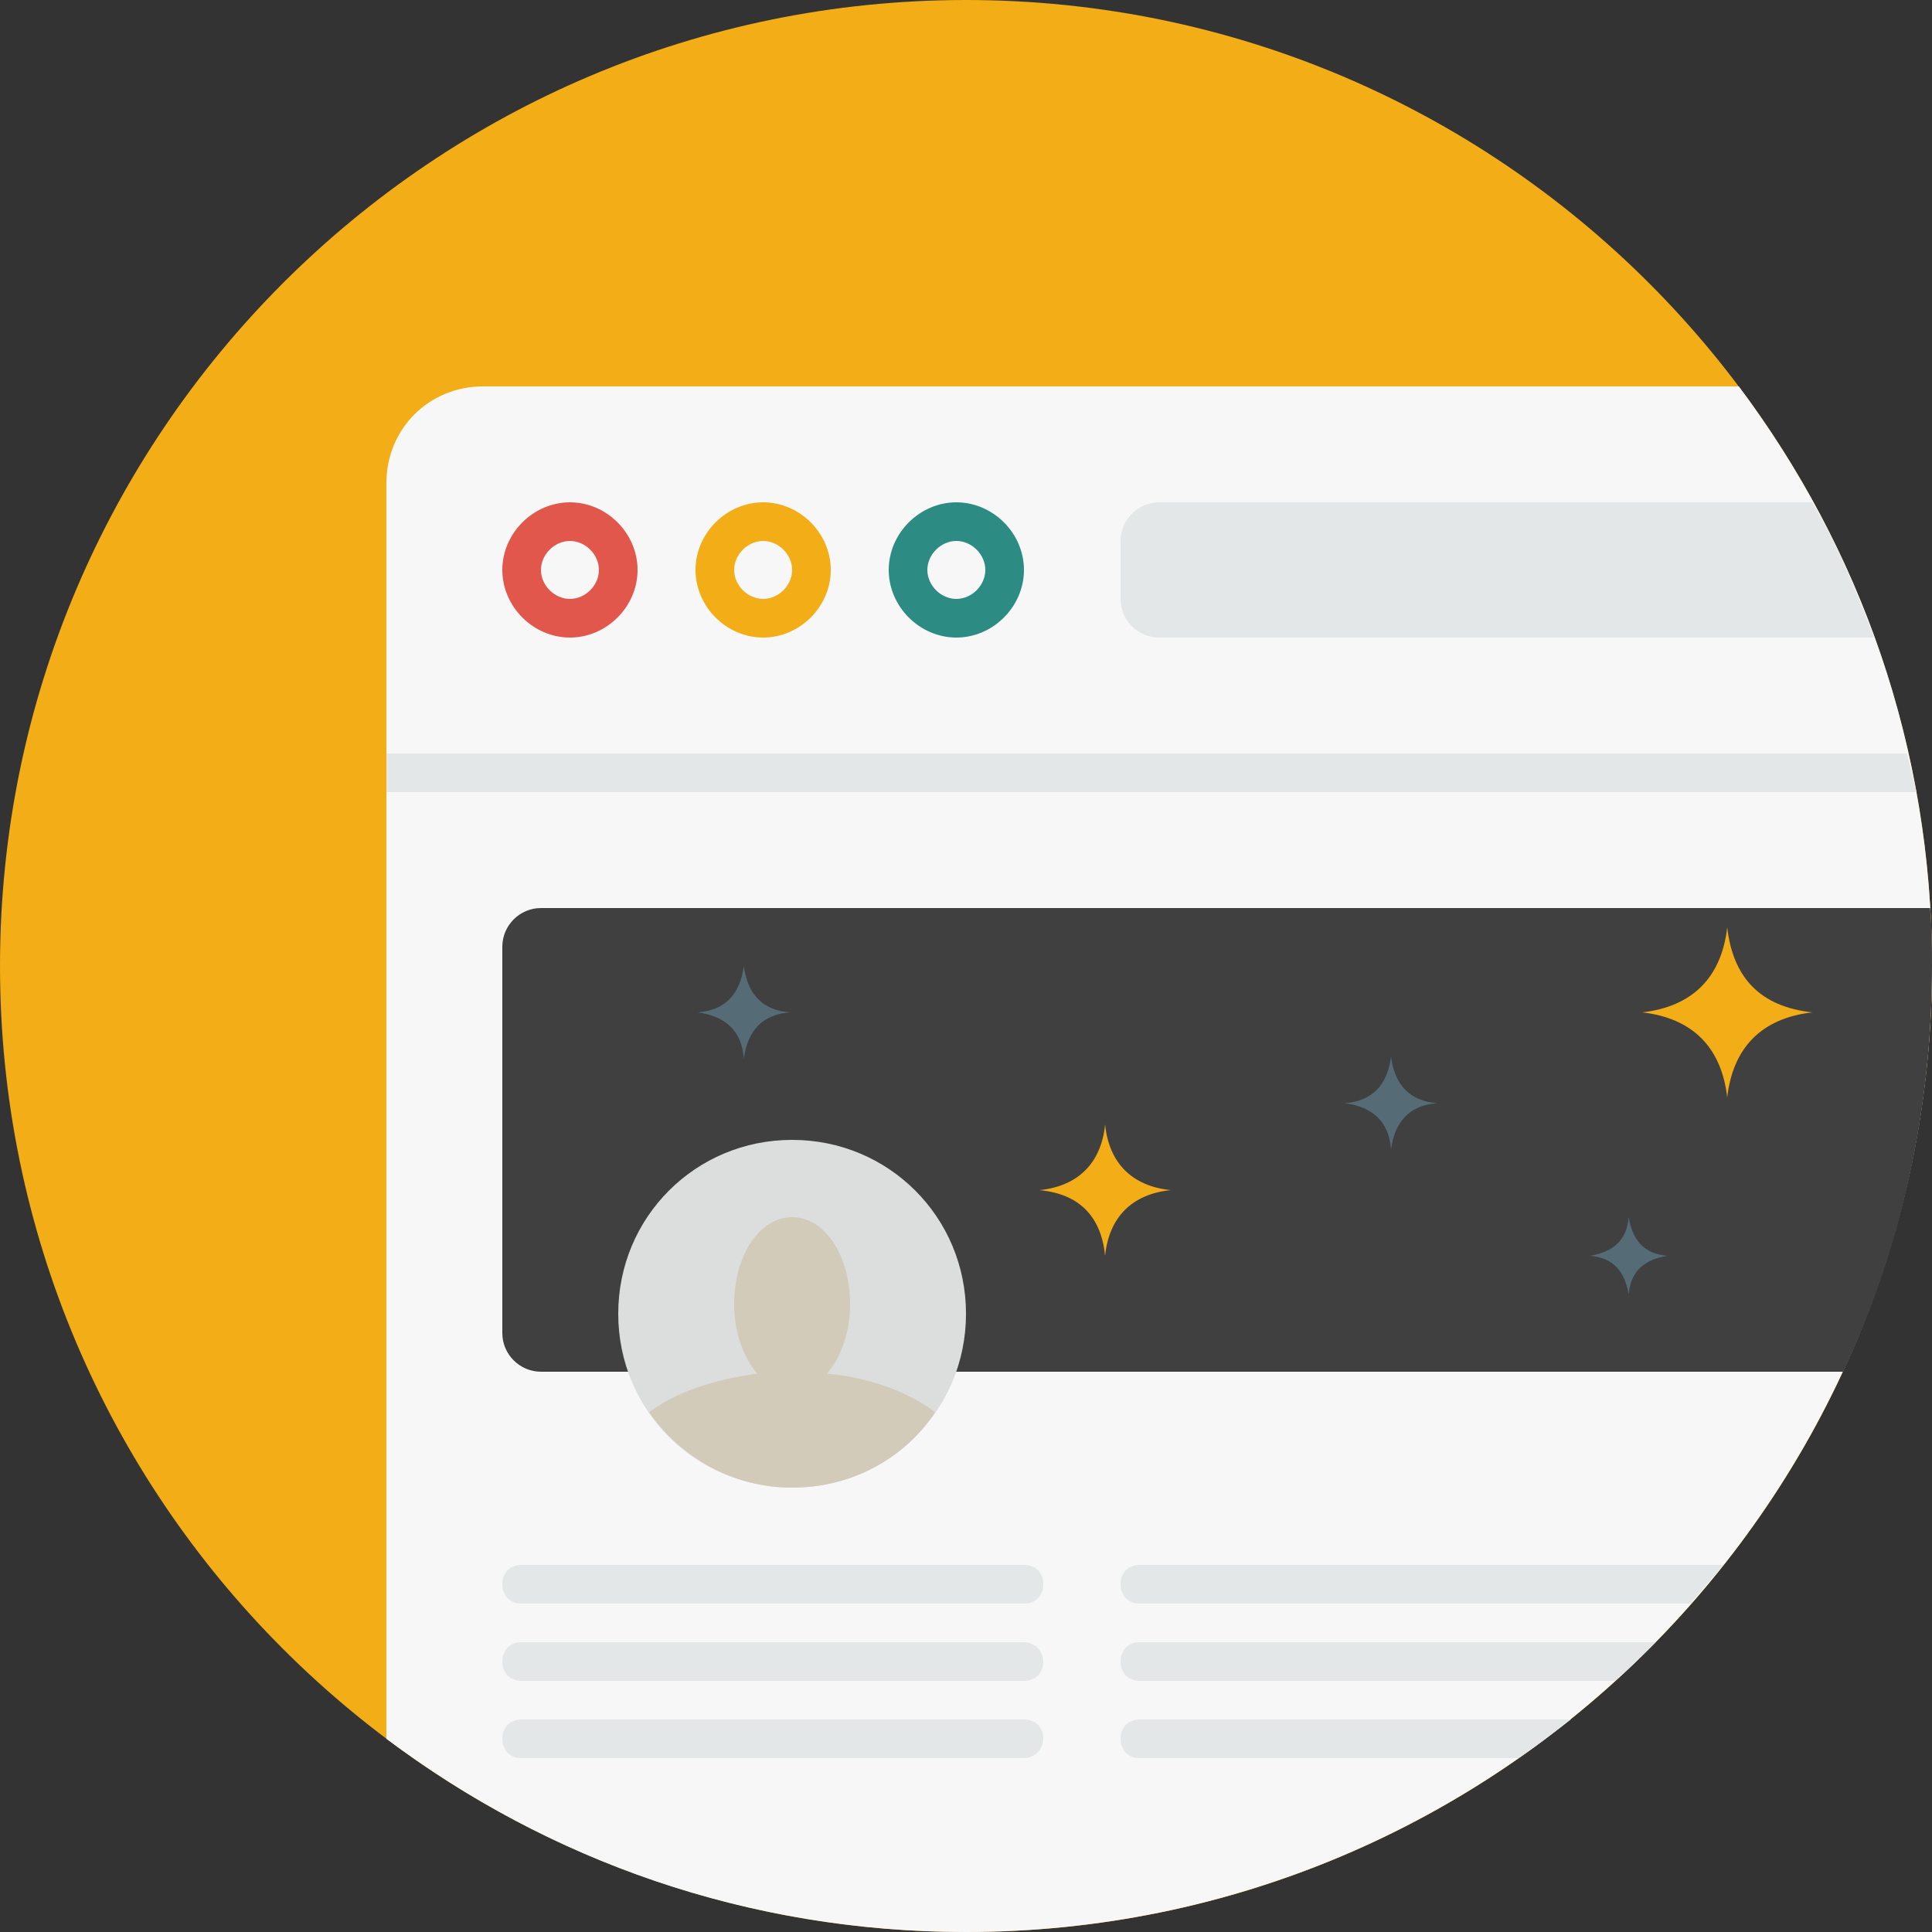 <?xml version="1.0" encoding="utf-8"?>
<!-- Generator: Adobe Illustrator 19.1.0, SVG Export Plug-In . SVG Version: 6.00 Build 0)  -->
<svg version="1.1" id="Calque_1" xmlns="http://www.w3.org/2000/svg" xmlns:xlink="http://www.w3.org/1999/xlink" x="0px" y="0px"
	 viewBox="-638 377 100 100" style="enable-background:new -638 377 100 100;" xml:space="preserve">
<rect x="-638" y="377" width="100" height="100" fill="#333333" stroke="none"/>
<style type="text/css">
	.st0{fill:#F3AD16;}
	.st1{fill:#F7F7F7;}
	.st2{fill:#404040;}
	.st3{fill:#556C77;}
	.st4{fill:#DCDDDD;}
	.st5{fill:#E2574C;}
	.st6{fill:#2C8C84;}
	.st7{fill:#E4E7E7;}
	.st8{fill:#D3CBBA;}
</style>
<path class="st0" d="M-588,377c27.6,0,50,22.4,50,50s-22.4,50-50,50s-50-22.4-50-50S-615.6,377-588,377z"/>
<path class="st1" d="M-613,397c-2.8,0-5,2.2-5,5v65c8.4,6.3,18.7,10,30,10c27.6,0,50-22.4,50-50c0-11.3-3.7-21.6-10-30H-613z"/>
<path class="st2" d="M-612,426v20c0,1.1,0.9,2,2,2h67.4c3-6.4,4.6-13.5,4.6-21c0-1,0-2-0.1-3H-610C-611.1,424-612,424.9-612,426z"/>
<path class="st0" d="M-548.6,425c-0.3,2.6-1.8,4.1-4.4,4.4c2.6,0.3,4.1,1.8,4.4,4.4c0.3-2.6,1.8-4.1,4.4-4.4
	C-546.9,429.1-548.3,427.6-548.6,425z M-580.8,435.2c-0.2,2-1.4,3.2-3.4,3.4c2.1,0.2,3.2,1.4,3.4,3.4c0.2-2,1.4-3.2,3.4-3.4
	C-579.4,438.4-580.6,437.2-580.8,435.2z"/>
<path class="st3" d="M-599.5,427c-0.2,1.5-1,2.3-2.4,2.4c1.5,0.2,2.3,1,2.4,2.4c0.2-1.5,1-2.3,2.4-2.4
	C-598.5,429.3-599.3,428.5-599.5,427z M-553.7,440c-0.1,1.2-0.8,1.8-2,2c1.2,0.1,1.8,0.8,2,2c0.1-1.2,0.8-1.8,2-2
	C-552.9,441.9-553.5,441.2-553.7,440z M-566,431.7c-0.2,1.5-1,2.3-2.4,2.4c1.5,0.2,2.3,1,2.4,2.4c0.2-1.5,1-2.3,2.4-2.4
	C-565,434-565.8,433.2-566,431.7z"/>
<path class="st4" d="M-597,436c5,0,9,4,9,9s-4,9-9,9s-9-4-9-9S-602,436-597,436z"/>
<path class="st5" d="M-608.5,403c-1.9,0-3.5,1.6-3.5,3.5s1.6,3.5,3.5,3.5s3.5-1.6,3.5-3.5S-606.6,403-608.5,403z M-608.5,408
	c-0.8,0-1.5-0.7-1.5-1.5s0.7-1.5,1.5-1.5s1.5,0.7,1.5,1.5S-607.7,408-608.5,408z"/>
<path class="st0" d="M-598.5,403c-1.9,0-3.5,1.6-3.5,3.5s1.6,3.5,3.5,3.5s3.5-1.6,3.5-3.5S-596.6,403-598.5,403z M-598.5,408
	c-0.8,0-1.5-0.7-1.5-1.5s0.7-1.5,1.5-1.5s1.5,0.7,1.5,1.5S-597.7,408-598.5,408z"/>
<path class="st6" d="M-588.5,403c-1.9,0-3.5,1.6-3.5,3.5s1.6,3.5,3.5,3.5s3.5-1.6,3.5-3.5S-586.6,403-588.5,403z M-588.5,408
	c-0.8,0-1.5-0.7-1.5-1.5s0.7-1.5,1.5-1.5s1.5,0.7,1.5,1.5S-587.7,408-588.5,408z"/>
<g>
	<path class="st7" d="M-612,459c0,0.6,0.4,1,1,1h26c0.6,0,1-0.4,1-1s-0.4-1-1-1h-26C-611.6,458-612,458.4-612,459z M-580,463
		c0,0.6,0.4,1,1,1h24.6c0.7-0.6,1.4-1.3,2.1-2H-579C-579.6,462-580,462.4-580,463z M-584,467c0-0.6-0.4-1-1-1h-26c-0.6,0-1,0.4-1,1
		s0.4,1,1,1h26C-584.5,468-584,467.6-584,467z M-580,459c0,0.6,0.4,1,1,1h28.5c0.6-0.7,1.1-1.3,1.7-2H-579
		C-579.6,458-580,458.4-580,459z M-544.2,403H-578c-1.1,0-2,0.9-2,2v3c0,1.1,0.9,2,2,2h37C-541.9,407.6-542.9,405.2-544.2,403z
		 M-585,462h-26c-0.6,0-1,0.4-1,1s0.4,1,1,1h26c0.6,0,1-0.4,1-1S-584.5,462-585,462z M-579,466c-0.6,0-1,0.4-1,1s0.4,1,1,1h19.6
		c0.9-0.6,1.8-1.3,2.7-2H-579z"/>
</g>
<path class="st7" d="M-539.3,416H-618v2h79.2C-539,417.3-539.1,416.7-539.3,416z"/>
<path class="st8" d="M-594,444.5c0-2.5-1.3-4.5-3-4.5s-3,2-3,4.5c0,1.5,0.5,2.8,1.2,3.6c-2.3,0.3-4.3,1-5.6,2
	c1.6,2.3,4.3,3.9,7.4,3.9s5.8-1.5,7.4-3.9c-1.3-1-3.3-1.8-5.6-2C-594.5,447.3-594,446-594,444.5z"/>
</svg>
